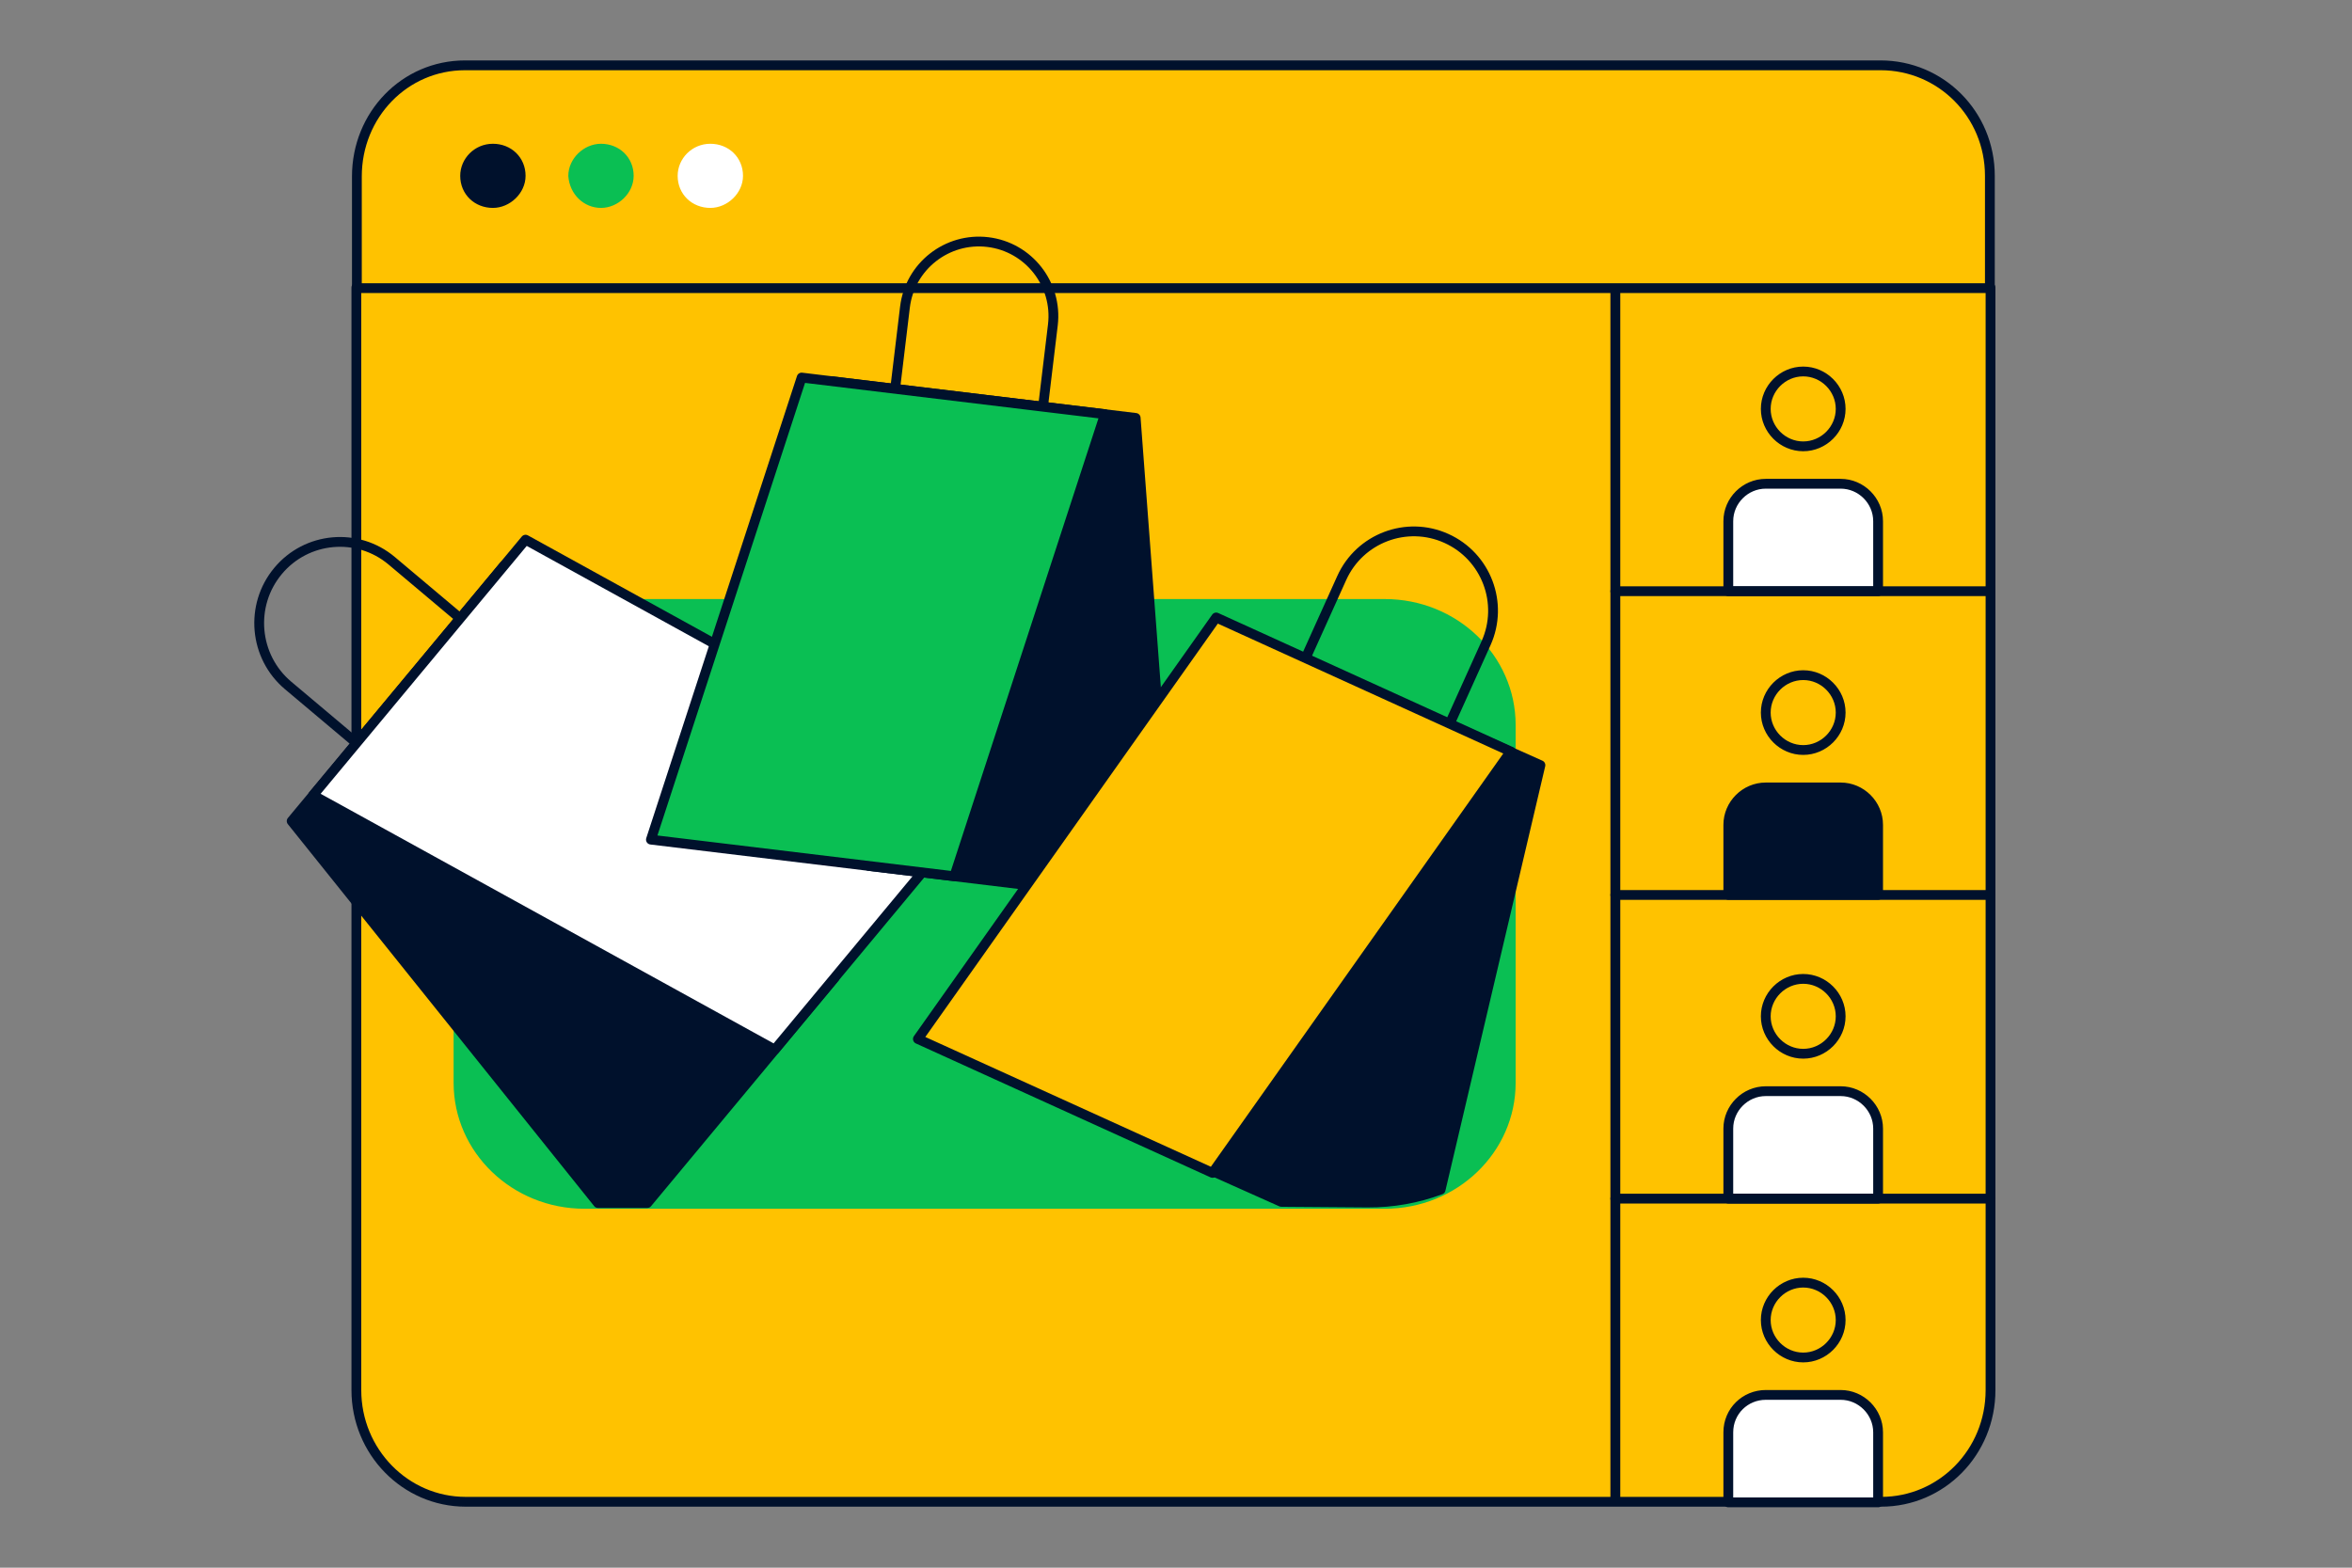 <svg xmlns="http://www.w3.org/2000/svg" fill="none" viewBox="0 0 360 240"><rect x="0" y="0" width="360" height="240" fill="#808080" stroke="none"/><path fill="#FFC200" stroke="#00112C" stroke-linecap="round" stroke-linejoin="round" stroke-width="1.5" d="M247.242 44.02v185.89H71.281c-9.244 0-16.736-7.67-16.736-17.1V44.02h192.707zM304.672 44.02v168.79c0 9.52-7.493 17.1-16.736 17.1h-40.684V44.02z"/><path fill="#FFC200" stroke="#00112C" stroke-linecap="round" stroke-linejoin="round" stroke-width="1.5" d="M287.837 10H71.181c-9.243 0-16.556 7.58-16.556 17.01v17.1h249.948V26.92c0-9.43-7.493-16.92-16.736-16.92"/><path fill="#00112C" stroke="#00112C" stroke-linecap="round" stroke-linejoin="round" stroke-width="1.5" d="M75.443 31.08c2.22 0 4.251-1.94 4.251-4.16 0-2.4-1.85-4.16-4.251-4.16-2.4 0-4.252 1.94-4.252 4.16 0 2.4 1.851 4.16 4.252 4.16"/><path fill="#0ABF53" stroke="#0ABF53" stroke-linecap="round" stroke-linejoin="round" stroke-width="1.5" d="M91.988 31.08c2.22 0 4.251-1.94 4.251-4.16 0-2.4-1.85-4.16-4.251-4.16-2.221 0-4.252 1.94-4.252 4.16.18 2.4 2.031 4.16 4.252 4.16"/><path fill="#fff" stroke="#fff" stroke-linecap="round" stroke-linejoin="round" stroke-width="1.5" d="M108.724 31.08c2.221 0 4.252-1.94 4.252-4.16 0-2.4-1.851-4.16-4.252-4.16s-4.251 1.94-4.251 4.16c0 2.4 1.85 4.16 4.251 4.16"/><path stroke="#00112C" stroke-linecap="round" stroke-linejoin="round" stroke-width="1.5" d="M276.002 68.33c3.141 0 5.732-2.59 5.732-5.73s-2.591-5.73-5.732-5.73-5.732 2.59-5.732 5.73 2.59 5.73 5.732 5.73"/><path fill="#fff" stroke="#00112C" stroke-linecap="round" stroke-linejoin="round" stroke-width="1.5" d="M270.269 74.06h11.464c3.141 0 5.732 2.59 5.732 5.73v10.72h-22.928V79.79c0-3.14 2.591-5.73 5.732-5.73"/><path stroke="#00112C" stroke-linecap="round" stroke-linejoin="round" stroke-width="1.5" d="M276.002 114.82c3.141 0 5.732-2.59 5.732-5.73s-2.591-5.73-5.732-5.73-5.732 2.59-5.732 5.73 2.59 5.73 5.732 5.73"/><path fill="#00112C" stroke="#00112C" stroke-linecap="round" stroke-linejoin="round" stroke-width="1.5" d="M270.269 120.55h11.464c3.141 0 5.732 2.59 5.732 5.73V137h-22.928v-10.72c0-3.14 2.591-5.73 5.732-5.73"/><path stroke="#00112C" stroke-linecap="round" stroke-linejoin="round" stroke-width="1.5" d="M276.002 161.32c3.141 0 5.732-2.59 5.732-5.73s-2.591-5.73-5.732-5.73-5.732 2.59-5.732 5.73 2.59 5.73 5.732 5.73"/><path fill="#fff" stroke="#00112C" stroke-linecap="round" stroke-linejoin="round" stroke-width="1.5" d="M270.269 167.05h11.464c3.141 0 5.732 2.59 5.732 5.73v10.72h-22.928v-10.72c0-3.14 2.591-5.73 5.732-5.73"/><path stroke="#00112C" stroke-linecap="round" stroke-linejoin="round" stroke-width="1.5" d="M276.002 207.82c3.141 0 5.732-2.59 5.732-5.73s-2.591-5.73-5.732-5.73-5.732 2.59-5.732 5.73 2.59 5.73 5.732 5.73"/><path fill="#fff" stroke="#00112C" stroke-linecap="round" stroke-linejoin="round" stroke-width="1.5" d="M270.269 213.55h11.464c3.141 0 5.732 2.59 5.732 5.73V230h-22.928v-10.72c0-3.24 2.591-5.73 5.732-5.73"/><path stroke="#00112C" stroke-linecap="round" stroke-linejoin="round" stroke-width="1.5" d="M247.242 90.51h57.33M247.242 137.01h57.33M247.242 183.5h57.33"/><path fill="#0ABF53" stroke="#0ABF53" stroke-linecap="round" stroke-linejoin="round" stroke-width="1.5" d="M70.18 110.99v54.78c0 10.23 8.633 18.53 19.276 18.53H211.96c10.644 0 19.277-8.3 19.277-18.53v-54.78c0-10.23-8.633-18.53-19.277-18.53H89.456c-10.643 0-19.276 8.3-19.276 18.53"/><path stroke="#00112C" stroke-linecap="round" stroke-linejoin="round" stroke-width="1.5" d="M42.55 87.42c4.382-5.27 12.185-5.97 17.417-1.56l13.295 11.19-15.866 19.08-13.294-11.19c-5.232-4.4-5.933-12.26-1.551-17.52"/><path fill="#00112C" stroke="#00112C" stroke-linecap="round" stroke-linejoin="round" stroke-width="1.5" d="M77.164 86.58 44.643 125.7l46.886 58.48h7.543l28.68-34.5-50.578-63.1z"/><path fill="#fff" stroke="#00112C" stroke-linecap="round" stroke-linejoin="round" stroke-width="1.5" d="m47.922 121.74 32.521-39.12 70.665 38.95-32.521 39.12z"/><path stroke="#00112C" stroke-linecap="round" stroke-linejoin="round" stroke-width="1.5" d="m136.604 62.91 1.91-15.89c.751-6.25 6.433-10.71 12.685-9.96 6.242.75 10.704 6.44 9.953 12.69l-1.91 15.89-22.648-2.73z"/><path fill="#00112C" stroke="#00112C" stroke-linecap="round" stroke-linejoin="round" stroke-width="1.5" d="m127.4 58.37 46.427 5.61 5.582 74.2-46.427-5.61z"/><path fill="#0ABF53" stroke="#00112C" stroke-linecap="round" stroke-linejoin="round" stroke-width="1.5" d="m169.125 63.41-46.426-5.61-23.068 70.74 46.436 5.61z"/><path stroke="#00112C" stroke-linecap="round" stroke-linejoin="round" stroke-width="1.5" d="m198.375 103.99 6.992-15.5c2.751-6.1 9.934-8.82 16.026-6.06 6.092 2.75 8.813 9.94 6.062 16.04l-6.992 15.5z"/><path fill="#00112C" stroke="#00112C" stroke-linecap="round" stroke-linejoin="round" stroke-width="1.5" d="m172.268 173.34 17.996-76.54 45.516 20.34-15.276 64.98c-3.581 1.34-7.362 2-11.173 1.98l-13.205-.1z"/><path fill="#FFC200" stroke="#00112C" stroke-linecap="round" stroke-linejoin="round" stroke-width="1.5" d="M231.236 115.05 186.15 94.53l-45.656 64.53 45.096 20.5 45.646-64.52z"/></svg>